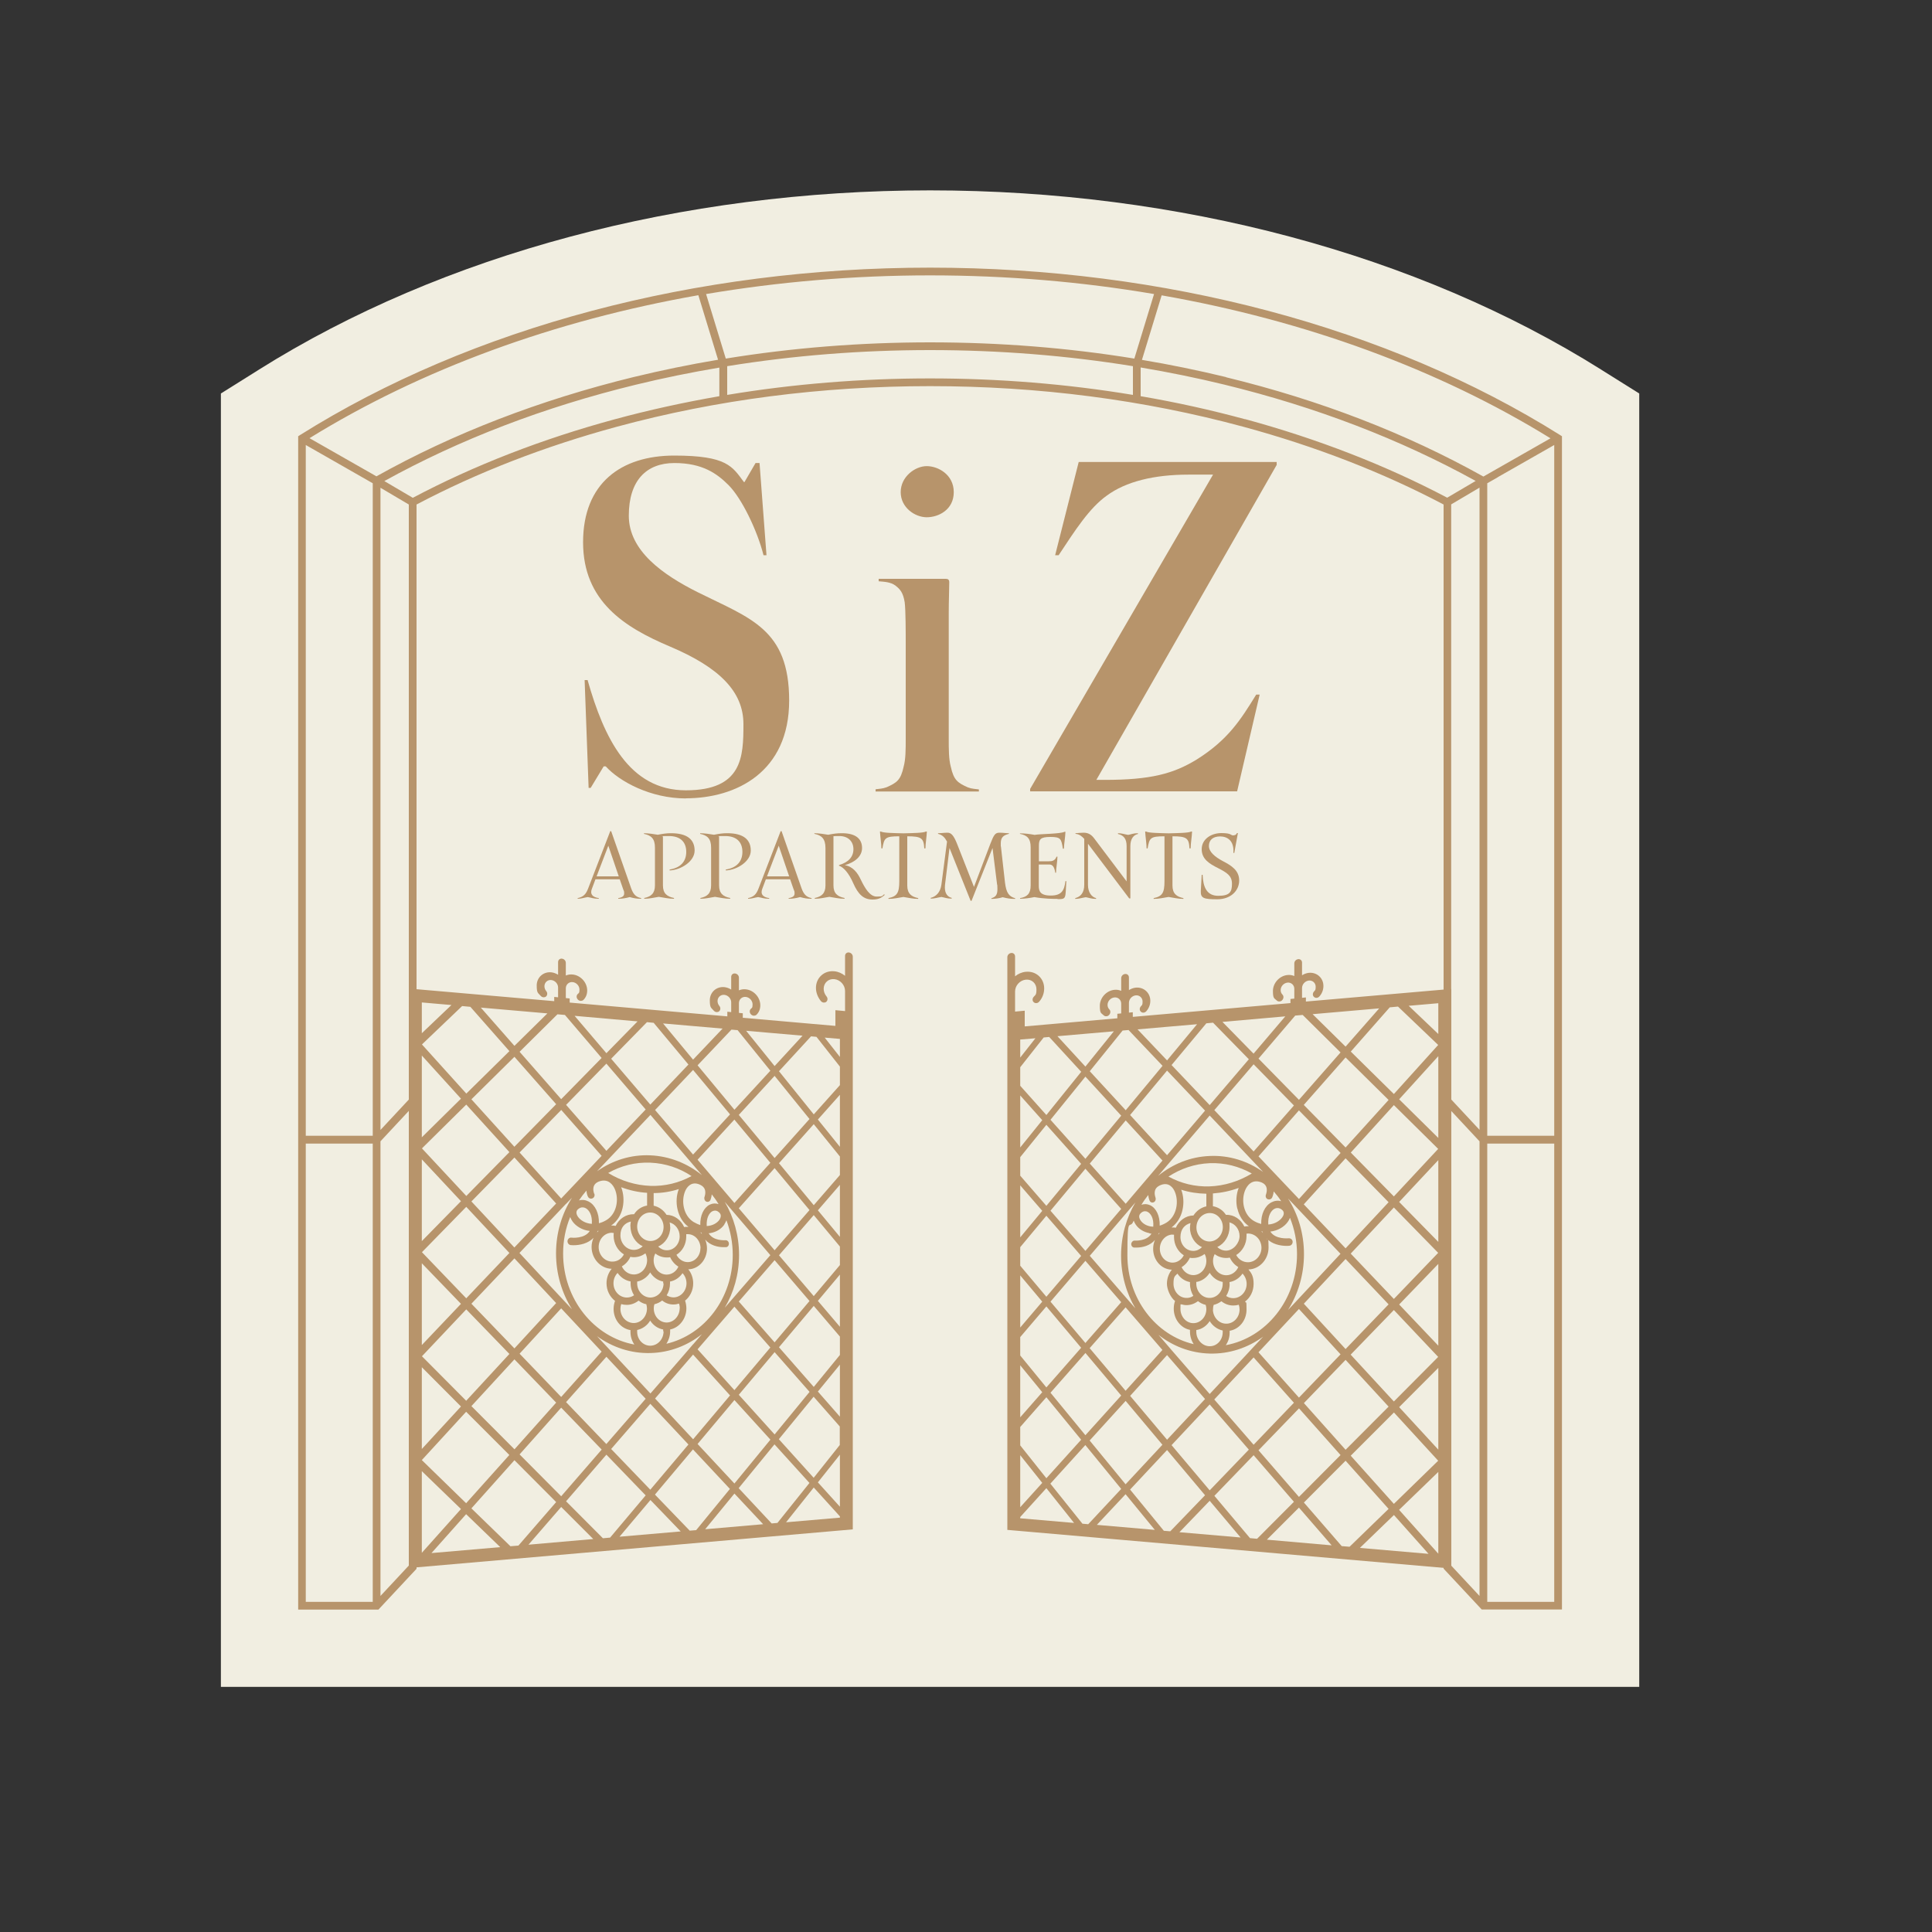 <?xml version="1.0" encoding="UTF-8"?>
<svg xmlns="http://www.w3.org/2000/svg" id="Laag_1" version="1.1" viewBox="0 0 1500 1500">
  <rect x="0" y="0" width="1500" height="1500" fill="#333333" stroke="none"/>
  <defs>
    <style>
      .st0 {
        fill: #f1eee1;
      }

      .st1 {
        fill: #b7946b;
      }
    </style>
  </defs>
  <path class="st0" d="M1244.6,287.9l-1.4-.9c-143-89.8-328.1-139.2-521.1-139.2s-378.1,49.4-521.1,139.2l-1.4.9-28.1,17.6v1004.2h1101.2V305.5l-28.1-17.6Z"></path>
  <path class="st1" d="M532.6,619.9c-27.6,0-51.7-13.2-62.3-24.9h-1.6l-10.1,16.7h-1.6l-3.1-83.7h2.3c12.8,45.1,32.3,85.6,76.3,85.6s44.7-26.1,44.7-51.4-18.7-44-57.2-60.3c-35-14.8-67.3-35-67.3-80.9s29.6-67.3,70.8-67.3,45.1,8.6,54.1,20.6h.4l8.6-14.8h3.1l5.4,71.6h-2.3c-4.7-18.7-16.7-44-27.2-54.5-8.9-8.9-20.2-17.1-42-17.1s-35.4,13.6-35.4,40.9,26.5,45.9,53.7,59.5c40.5,20.2,70.8,28.4,70.8,84s-41.2,75.9-80.2,75.9Z"></path>
  <path class="st1" d="M991.3,360.8l-140.1,244.7h6.6c35.4,0,53.3-4.7,71.6-16,24.1-15.2,33.9-30.7,45.9-50.2h2.7l-17.5,75.1h-160.7v-1.9l142-244h-19.1c-26.8,0-48.6,5.4-63.4,16.3-13.6,9.7-24.5,26.8-37.4,46.3h-2.7l18.3-72.4h153.7v1.9Z"></path>
  <path class="st1" d="M518.8,967.9s0,0,0,0c0,0,.1,0,.2,0,0,0,0,0,0,0,0,0,0,.1-.1.2,0,0,0-.1-.1-.2Z"></path>
  <path class="st1" d="M924.3,967.9s0,0,0,0c0,0,.1,0,.2,0,0,0,0,0,0,0,0,0,0,.1-.1.2,0,0,0-.1-.1-.2Z"></path>
  <path class="st1" d="M317.5,767.4v450s344.6-30,344.6-30v-387.1s0-2.9,0-2.9v-9.1s0-2.9,0-2.9v-42.6c0-1.7-1.3-3.1-3-3.3-1.7-.2-3,1-3,2.7v15.4c-2.4-1.9-5.2-3.2-8.3-3.5-7.9-.8-14.3,5-14.3,12.9,0,3.6,1.4,7.2,3.8,10.2.6.7,1.4,1.1,2.2,1.2.7,0,1.5-.1,2-.6,1.2-1,1.3-2.9.2-4.2-1.4-1.7-2.2-3.8-2.2-5.9,0-4.6,3.7-8,8.3-7.5,4.6.5,8.3,4.6,8.3,9.2v15.6s-7.5-.7-7.5-.7v12.2s-71.9-6.3-71.9-6.3v-3.5s-3-.3-3-.3v-7.6c0-2.9,2.4-5.1,5.3-4.8s5.3,2.9,5.3,5.8-.5,2.6-1.4,3.5c-1.1,1.1-1.1,3,.2,4.3.6.6,1.3.9,2,1,.8,0,1.6-.2,2.2-.7,2-1.9,3-4.5,3-7.4,0-6.2-5.1-11.8-11.3-12.4-1.9-.2-3.7.1-5.3.8v-9.8c0-1.7-1.3-3.1-3-3.3-1.7-.2-3,1-3,2.7v9.8c-1.6-1-3.4-1.7-5.3-1.9-6.2-.6-11.3,4-11.3,10.2s1.1,5.7,3,8c.6.7,1.4,1.1,2.2,1.2.7,0,1.5-.1,2-.6,1.2-1,1.3-2.9.2-4.2-.9-1.1-1.4-2.4-1.4-3.8,0-2.9,2.4-5.1,5.3-4.8,2.9.3,5.3,2.9,5.3,5.8v7.6s-3-.3-3-.3v3.6s-122.4-10.7-122.4-10.7v-3.2s-3-.3-3-.3v-7.6c0-2.9,2.4-5.1,5.3-4.8s5.3,2.9,5.3,5.8-.5,2.6-1.4,3.5c-1.1,1.1-1.1,3,.2,4.3.6.6,1.3.9,2,1,.8,0,1.6-.2,2.2-.7,2-1.9,3-4.5,3-7.4,0-6.2-5.1-11.8-11.3-12.4-1.9-.2-3.7.1-5.3.8v-9.8c0-1.7-1.3-3.1-3-3.3s-3,1-3,2.7v9.8c-1.6-1-3.4-1.7-5.3-1.9-6.2-.6-11.3,4-11.3,10.2s1.1,5.7,3,8c.6.7,1.4,1.1,2.2,1.2.7,0,1.5-.1,2-.6,1.2-1,1.3-2.9.2-4.2-.9-1.1-1.4-2.4-1.4-3.8,0-2.9,2.4-5.1,5.3-4.8,2.9.3,5.3,2.9,5.3,5.8v7.6s-3-.3-3-.3v3.3s-112.8-9.8-112.8-9.8ZM327.5,778.3l23,2-23,21.9v-23.9ZM572.6,799.7l25.5,31.6-27.9,30.3-28.6-34.5,26.3-27.7,4.7.4ZM438.6,788l28.5,33.4-31.4,32-32.3-36.8,29.4-29.1,5.8.5ZM652.1,1052l-20.3,24.8-27-30.8,27-32.1,20.3,23.8v14.4ZM652.1,982.2l-20.3,24.1-27-31.7,27-31.2,20.3,24.4v14.4ZM652.1,912.3l-20.3,23.4-27-32.6,27-30.3,20.3,25.1v14.4ZM548.3,932.9c1.3.6,2.7,0,3.3-1.3.1-.3.8-2,1-4.3,1.9,2.4,3.7,4.9,5.3,7.6-2.2-.8-4.6-.7-6.9.4-4.7,2.4-7.5,8.5-7.3,15.8-1.7-.5-3.4-1.3-5.3-2.4-7.9-5-9.7-16.4-6.4-24,1.1-2.6,4.6-8.2,11.7-4.8,1.8.9,2.9,2,3.5,3.5,1,2.7-.2,5.8-.2,5.8-.5,1.4,0,3,1.3,3.7ZM461.3,926.8s-1.3-3.3-.2-6c.6-1.5,1.8-2.6,3.7-3.4,7.7-3,11.3,3,12.5,5.7,3.5,7.9,1.6,19.5-6.7,24.3-1.9,1.1-3.8,1.9-5.6,2.3.2-7.6-2.8-14.1-7.9-16.8-2.5-1.3-5.1-1.6-7.6-.9,1.8-2.7,3.7-5.2,5.8-7.6.2,2.4.9,4.2,1.1,4.5.6,1.5,2.2,2.1,3.6,1.5,1.4-.6,2-2.3,1.4-3.7ZM439.5,934.7h0s4.6-4.8,4.6-4.8c-7.8,12.3-12.4,27.1-12.4,43.2s4.6,31,12.4,43.4l-4.6-4.9-36.2-38.8,36.2-38.2ZM444.4,948.2c2.8,3.9,7.7,6.9,13.5,7.5-3.9,6.2-13.8,5.3-14.3,5.2-1.5-.2-2.8,1-3,2.6-.1,1.6,1,3,2.5,3.2.7,0,1.4.1,2.2.1,4.8,0,11.4-1.3,15.5-5.8-.9,2.2-1.5,4.5-1.5,7.1,0,9.2,7,16.8,15.6,17-2.5,3-4,7-4,11.2,0,5.6,2.6,10.6,6.6,13.7-.7,2-1.1,4.1-1.1,6.3,0,8.4,5.7,15.2,13.1,16.4,0,.5,0,.9,0,1.4,0,3.7,1.1,7,3,9.8-31.1-5.7-55.3-35-55.3-70.7,0-10.1,1.9-19.6,5.5-28.3.4,1.1,1,2.3,1.8,3.4ZM543.8,969.1c0,6-4.4,10.8-9.9,10.8-3.6,0-7-2.3-8.7-5.7,4.6-2.8,7.6-8.1,7.6-14.2,0-.6,0-1.2,0-1.8.4,0,.8,0,1.2,0,5.5,0,9.9,5,9.9,11ZM543.8,956.8c.3,0,.5.1.8.2.1.4.3.8.4,1.1-.4-.5-.8-.9-1.2-1.3ZM526,938.8c1.3,5.8,4.3,10.6,8.5,13.7-.2,0-.5,0-.7,0-.9,0-1.8,0-2.6.2-2.5-5.5-7.6-9.4-13.6-9.5,0,0,0,0-.1,0-2.3-3.6-5.8-6.2-10-7.1v-9.8c6.7,0,13.3-1.1,19.5-3.1-1.8,4.7-2.2,10.3-1,15.6ZM482.4,921.8c6.5,2.4,13.2,3.9,20,4.3v9.9c-4.2.7-7.8,3.1-10.1,6.7,0,0-.1,0-.2,0-6.1-.1-11.5,3.6-14.1,9.1-.9-.2-1.8-.3-2.8-.3-.3,0-.5,0-.7,0,4.5-3.1,7.6-7.9,8.9-13.7,1.2-5.4.8-11.1-1.1-16ZM475.3,957.2c.4,0,.8,0,1.2.1,0,.6-.1,1.3-.1,1.9,0,6.3,3.2,11.8,8,14.7-1.8,3.5-5.2,5.7-9.1,5.6-5.8,0-10.5-5.1-10.5-11.3s4.7-11.2,10.5-11.1ZM463.5,956.9c.2-.4.3-.8.5-1.2.3,0,.6,0,.8-.1-.5.4-.9.9-1.3,1.3ZM520.3,952.7c0-1.2-.1-2.4-.4-3.6,4.5,1.2,7.8,5.6,7.8,10.8,0,6-4.5,10.9-10,10.8-2.5,0-4.9-1.1-6.7-2.9,5.5-2.4,9.4-8.3,9.4-15.1ZM526.7,983.4c-1.6,3.7-5.1,6.2-9.1,6.2-5.5,0-9.9-4.7-10.1-10.6,0-.1,0-.2,0-.4s0-.3,0-.5c0-1.7.5-3.4,1.3-4.9,2.5,2,5.6,3.1,8.9,3.1.9,0,1.8,0,2.6-.2,1.4,3.1,3.7,5.7,6.4,7.3ZM515.2,996.3c0,6.1-4.5,11-10.2,11.1-5.6,0-10.3-4.9-10.3-11,0-.5,0-1,0-1.4,4.2-.8,7.9-3.5,10.1-7.1,2.3,3.7,5.9,6.3,10.1,7.1,0,.5,0,1,0,1.5ZM492.1,989.5c-4,0-7.6-2.5-9.3-6.3,2.8-1.6,5.2-4.2,6.6-7.4.9.2,1.8.3,2.7.3,3.3,0,6.4-1.1,9-3,.8,1.5,1.2,3.2,1.3,4.9,0,.1,0,.3,0,.4s0,.3,0,.4c-.2,5.9-4.7,10.7-10.3,10.7ZM489.5,952.1c0,6.9,3.9,12.9,9.5,15.5-1.9,1.8-4.3,2.8-6.9,2.8-5.7,0-10.4-5.1-10.4-11.3s3.5-9.7,8.1-10.7c-.2,1.2-.4,2.4-.4,3.6ZM492.2,1005.7c-1.6,1.1-3.5,1.7-5.5,1.7-5.7,0-10.4-4.9-10.4-11.1,0-3.1,1.2-6,3.2-8,2.4,3.5,6,5.9,10.1,6.6,0,.5,0,.9,0,1.4,0,3.5,1,6.7,2.7,9.4ZM505,941.4c5.6.1,10.2,5.2,10.2,11.2,0,6.1-4.5,10.9-10.2,10.9-5.6,0-10.3-5.1-10.3-11.2,0-6.1,4.6-11,10.3-10.9ZM533,996.3c0,6-4.5,10.9-10,11-1.9,0-3.8-.6-5.4-1.6,1.7-2.7,2.6-5.9,2.6-9.3s0-1,0-1.4c3.9-.7,7.4-3.1,9.7-6.5,2,2,3.1,4.9,3.1,7.9ZM527.7,1015.7c0,6-4.5,11-10,11.1-5.5,0-9.9-4.6-10.1-10.5,0-.1,0-.2,0-.4s0-.3,0-.4c0-1,.2-2,.5-2.9,2.2-.5,4.3-1.5,6-2.9,2.6,2.1,5.7,3.2,9,3.1,1.4,0,2.8-.3,4.1-.7.4,1.1.6,2.4.6,3.6ZM515.2,1033.6c0,6.1-4.5,11.1-10.2,11.2-5.6.1-10.3-4.7-10.3-10.8,0-.5,0-1,0-1.4,4.2-.9,7.9-3.6,10.1-7.3,2.3,3.6,5.9,6.2,10.1,6.9,0,.5,0,1,0,1.5ZM492.1,1027.2c-5.7,0-10.4-4.8-10.4-11,0-1.3.2-2.5.6-3.7,1.4.4,2.8.6,4.3.6,3.4,0,6.5-1.2,9.2-3.3,1.8,1.4,3.8,2.4,6,2.8.3,1,.4,1.9.5,3,0,.1,0,.2,0,.4,0,.1,0,.3,0,.4-.2,5.9-4.7,10.8-10.3,10.8ZM448.4,939.2c1.2-1.2,2.6-1.9,4-1.8.8,0,1.5.2,2.3.6,2.6,1.4,5.3,5.3,4.8,12.2-5.1-.3-8.9-2.9-10.7-5.4-.7-1-2.2-3.6-.4-5.6ZM472.2,910.7c9.8-5.6,21-8.5,32.8-8,11.7.5,22.6,4.2,31.9,10.4-9.7,5.3-20.6,8-31.9,7.6-11.4-.4-22.7-3.8-32.8-10ZM558.8,941.8c1.7,2,.3,4.4-.3,5.3-1.6,2.3-5.1,4.6-9.8,4.8-.4-6.6,2.1-10.3,4.4-11.5.7-.3,1.4-.5,2.1-.5,1.3,0,2.5.7,3.6,1.9ZM562.4,950.5c.7-1,1.2-2.1,1.6-3.1,3.1,8.3,4.9,17.4,4.9,26.9,0,33.6-21.9,62.1-51.5,69,1.8-2.8,2.9-6.1,2.9-9.7s0-1,0-1.4c7.1-1.4,12.6-8.3,12.6-16.4,0-2.1-.4-4.1-1-6,3.8-3,6.3-7.9,6.3-13.4,0-4.1-1.4-8-3.8-10.9,8.1-.2,14.5-7.4,14.5-16.2,0-2.4-.5-4.8-1.4-6.9,3.8,4.5,9.8,5.9,14.2,5.9.7,0,1.4,0,2,0,1.4-.1,2.3-1.4,2.2-2.9-.1-1.5-1.3-2.6-2.7-2.5-.5,0-9.4.7-13-5.4.6,0,1.1-.1,1.6-.2,4.4-.8,8.3-3.2,10.6-6.6ZM562.7,933.1l35.4,41.4-31.3,36.1h0s-4.1,4.7-4.1,4.7c7-11.8,11.1-25.9,11.1-41,0-15.1-4.1-29.2-11.1-41.2ZM573.6,938.1l27.8-31.2,27.1,32.6-27.1,31.2-27.8-32.6ZM601.4,978.4l27.1,31.7-27.1,32.1-27.8-31.7,27.8-32.1ZM598.1,1046.2l-27.9,33.1-28.6-31.7,28.6-33.1,27.9,31.7ZM538.1,1043.7l-3.5,4.1-29.6,34.1-9.7-10.4-20.7-22.2-3.7-4-7.4-7.9c11.9,8.6,26.2,13.5,41.5,13.1,15.1-.4,28.8-5.8,40-14.7l-6.9,8ZM467.1,1049.4l-31.4,35.2-32.3-33.6,32.3-35.2,31.4,33.6ZM399.4,1046.9l-33.4-34.7,33.4-35.2,32.4,34.7-32.4,35.2ZM399.4,968.6l-33.4-35.8,33.4-34.1,32.4,35.7-32.4,34.1ZM399.4,890.4l-33.4-36.9,33.4-33,32.4,36.8-32.4,33ZM435.7,861.7l31.4,35.7-31.4,33.1-32.3-35.7,32.3-33ZM439.5,857.8l31.3-32,30.5,35.6-30.5,32.1-31.3-35.7ZM505,865.6l40,46.8c-11.2-9.1-25-14.7-40-15.4-15.3-.7-29.6,4-41.5,12.4l41.5-43.8ZM508.6,861.8l29.5-31.1,28.7,34.5-28.7,31.2-29.5-34.6ZM570.2,869.3l27.9,33.5-27.9,31.2-28.6-33.6,28.6-31.2ZM573.6,865.6l27.8-30.3,27.1,33.5-27.1,30.3-27.8-33.5ZM628.5,1080.7l-27.1,33-27.8-30.8,27.8-33.1,27.1,30.8ZM598.1,1117.8l-27.9,34-28.6-30.7,28.6-34.1,27.9,30.7ZM538.1,1117.4l-29.5-31.6,29.5-34.1,28.7,31.7-28.7,34.1ZM534.5,1121.5l-29.6,35.1-30.4-31.6,30.4-35.1,29.6,31.6ZM470.8,1121.2l-31.3-32.6,31.3-35.2,30.5,32.6-30.5,35.1ZM467.1,1125.5l-31.4,36.2-32.3-32.5,32.3-36.3,31.4,32.5ZM399.4,1125.2l-33.4-33.5,33.4-36.3,32.4,33.6-32.4,36.3ZM395.4,1129.7l-33.5,37.4-34.4-33.5,34.4-37.5,33.5,33.5ZM362,1087.6l-34.4-34.6,34.4-36.4,33.5,34.6-33.5,36.3ZM362,1008l-34.4-35.8,34.4-35.2,33.5,35.8-33.5,35.2ZM362,928.5l-34.4-36.9,34.4-34,33.5,36.9-33.5,34.1ZM362,849l-34.4-38.1,31.2-29.8,6.4.6,30.3,34.4-33.5,33ZM373.3,782.3l51.7,4.5-25.6,25.2-26.1-29.7ZM446.2,788.7l48.8,4.3-24.2,24.7-24.6-28.9ZM502.3,793.6l5.2.5,27,32.4-29.6,31.1-30.4-35.6,27.8-28.4ZM514.8,794.6l46.2,4-22.9,24.1-23.3-28.1ZM579.3,800.3l43.8,3.8-21.7,23.6-22.1-27.4ZM629.6,804.6l4.3.4,18.2,23.1v14.4s-20.3,22.7-20.3,22.7l-27-33.5,24.9-27.1ZM640.3,805.6l11.8,1v14s-11.8-15-11.8-15ZM652.1,890.4l-17.1-21.2,17.1-19.2v40.4ZM652.1,960.3l-17.1-20.6,17.1-19.8v40.4ZM652.1,1030.1l-17.1-20.1,17.1-20.4v40.4ZM652.1,1099.9l-17.1-19.5,17.1-20.9v40.4ZM652.1,1169.8l-17.1-18.9,17.1-21.5v40.4ZM631.7,1147.3l-27-29.9,27-33,20.3,23.1v14.4s-20.3,25.5-20.3,25.5ZM628.5,1151.3l-24.9,31.1-4.5.4-25.6-27.4,27.8-34,27.1,29.9ZM592.5,1183.4l-45,3.9,22.7-27.7,22.3,23.8ZM540.5,1188l-5,.4-27-28,29.5-35.1,28.7,30.7-26.2,32ZM528.5,1189l-47.5,4.1,24-28.5,23.5,24.4ZM473.6,1193.8l-5.5.5-28.6-28.7,31.3-36.2,30.5,31.6-27.7,32.9ZM460.6,1194.9l-50.3,4.4,25.4-29.3,24.9,24.9ZM402.4,1200l-6.1.5-30.3-29.4,33.4-37.4,32.4,32.5-29.4,33.9ZM388.3,1201.2l-53.3,4.6,26.9-30.2,26.4,25.5ZM327.5,1205.7v-63.5s30.4,29.4,30.4,29.4l-30.4,34ZM327.5,1125v-63.5s30.4,30.5,30.4,30.5l-30.4,33ZM327.5,1044.3v-63.5s30.4,31.5,30.4,31.5l-30.4,32ZM327.5,963.6v-63.5s30.4,32.5,30.4,32.5l-30.4,31ZM327.5,883v-63.5s30.4,33.5,30.4,33.5l-30.4,30ZM652.1,1178.3l-41.8,3.6,21.5-27,20.3,22.4v1Z"></path>
  <path class="st1" d="M1211.3,337.8c-133.5-83.8-307.3-130-489.2-130s-355.7,46.2-489.2,130l-1.4.9v911h62.3l29.6-31.7h0V391.7c47.2-24.9,99.5-45.2,155.6-60.4,77.1-20.9,158.9-31.5,243.1-31.5s165.9,10.6,243.1,31.5c56.1,15.2,108.4,35.5,155.6,60.4v826.2h0l29.6,31.7h62.3V338.7l-1.4-.9ZM289.4,1243.7h-52v-355.8h52v355.8ZM289.4,881.8h-52V345.5l52,29.7v506.6ZM292.4,369.9l-52.1-29.7c86.8-53.6,190.3-91.4,301.9-111l15.3,50.1c-22.1,3.7-43.9,8.2-65.4,13.4-72.9,17.8-140.1,43.7-199.8,77.1ZM317.4,1215.5l-22,23.6v-353l22-23.6v353ZM317.4,853.7l-22,23.6v-498.6l22,13v462.1ZM558.5,307.6c-27.5,4.8-54.6,10.7-81.1,17.9-56.5,15.3-109.3,35.8-156.9,61l-22.1-13c58.4-32.3,124.1-57.5,195.2-74.8,21.3-5.2,43-9.6,64.9-13.3v22.3ZM879.6,306.6c-51.2-8.5-103.9-12.8-157.5-12.8s-106.4,4.3-157.5,12.8v-22.3c51.3-8.3,104-12.5,157.5-12.5s106.2,4.2,157.5,12.5v22.3ZM722.1,265.8c-53.8,0-106.9,4.2-158.6,12.6l-15.3-50.1c56.3-9.5,114.7-14.5,173.9-14.5s117.5,4.9,173.9,14.5l-15.3,50.1c-51.6-8.4-104.7-12.6-158.6-12.6ZM966.7,325.5c-26.5-7.2-53.6-13.2-81.1-17.9v-22.3c21.9,3.7,43.6,8.1,64.9,13.3,71.1,17.3,136.7,42.5,195.2,74.8l-22.1,13c-47.6-25.1-100.3-45.6-156.9-61ZM1148.7,1239.1l-22-23.6v-265.8s0,0,0,0v-8.8h0s0-78.4,0-78.4l22,23.6v353ZM1148.7,877.2l-22-23.6v-80.7h0v-381.3s22-13,22-13v498.6ZM952,292.8c-21.5-5.2-43.3-9.7-65.4-13.4l15.3-50.1c111.6,19.6,215.1,57.4,301.9,111l-52.1,29.7c-59.7-33.4-126.9-59.4-199.8-77.1ZM1206.7,1243.7h-52v-355.8h52v355.8ZM1206.7,881.8h-52v-506.6l7.9-4.5.4-.3,43.7-24.9v536.4Z"></path>
  <path class="st1" d="M1013.9,777.7v-3.3l-3,.3v-7.6c0-2.9,2.4-5.5,5.3-5.8,2.9-.3,5.3,1.9,5.3,4.8s-.5,2.7-1.4,3.8c-1.1,1.3-1.1,3.2.2,4.2.6.5,1.3.7,2,.6.8,0,1.6-.5,2.2-1.2,2-2.3,3-5.1,3-8,0-6.2-5.1-10.8-11.3-10.2-1.9.2-3.7.9-5.3,1.9v-9.8c0-1.7-1.3-2.9-3-2.7s-3,1.6-3,3.3v9.8c-1.6-.7-3.4-1-5.3-.8-6.2.6-11.3,6.2-11.3,12.4s1.1,5.5,3,7.4c.6.6,1.4.8,2.2.7.7,0,1.5-.4,2-1,1.2-1.2,1.3-3.2.2-4.3-.9-.9-1.4-2.1-1.4-3.5,0-2.9,2.4-5.5,5.3-5.8s5.3,1.9,5.3,4.8v7.6l-3,.3v3.2l-122.4,10.7v-3.6l-3,.3v-7.6c0-2.9,2.4-5.5,5.3-5.8,2.9-.3,5.3,1.9,5.3,4.8s-.5,2.7-1.4,3.8c-1.1,1.3-1.1,3.2.2,4.2.6.5,1.3.7,2,.6.8,0,1.6-.5,2.2-1.2,2-2.3,3-5.1,3-8,0-6.2-5.1-10.8-11.3-10.2-1.9.2-3.7.9-5.3,1.9v-9.8c0-1.7-1.3-2.9-3-2.7-1.7.2-3,1.6-3,3.3v9.8c-1.6-.7-3.4-1-5.3-.8-6.2.6-11.3,6.2-11.3,12.4s1.1,5.5,3,7.4c.6.6,1.4.8,2.2.7.7,0,1.5-.4,2-1,1.2-1.2,1.3-3.2.2-4.3-.9-.9-1.4-2.1-1.4-3.5,0-2.9,2.4-5.5,5.3-5.8s5.3,1.9,5.3,4.8v7.6l-3,.3v3.5l-71.9,6.3v-12.2l-7.5.7v-15.6c0-4.6,3.7-8.7,8.3-9.2,4.6-.5,8.3,2.9,8.3,7.5s-.8,4.2-2.2,5.9c-1.1,1.3-1.1,3.2.2,4.2.6.5,1.3.7,2,.6.8,0,1.6-.5,2.2-1.2,2.5-2.9,3.8-6.5,3.8-10.2,0-7.9-6.4-13.7-14.3-12.9-3.1.3-6,1.6-8.3,3.5v-15.4c0-1.7-1.3-2.9-3-2.7-1.7.2-3,1.6-3,3.3v444.6l344.6,30v-450l-112.8,9.8ZM1116.7,802.8l-23-21.9,23-2v23.9ZM876.3,799.8l26.3,27.7-28.6,34.5-27.9-30.3,25.5-31.6,4.7-.4ZM1011.4,788l29.4,29.1-32.3,36.8-31.4-32,28.5-33.4,5.8-.5ZM792.1,1038.1l20.3-23.8,27,32.1-27,30.8-20.3-24.8v-14.4ZM792.1,968.3l20.3-24.4,27,31.2-27,31.7-20.3-24.1v-14.4ZM792.1,898.4l20.3-25.1,27,30.3-27,32.6-20.3-23.4v-14.4ZM897.1,929.7s-1.2-3.1-.2-5.8c.5-1.5,1.7-2.6,3.5-3.5,7.2-3.4,10.6,2.2,11.7,4.8,3.3,7.5,1.6,19-6.4,24-1.8,1.1-3.6,1.9-5.3,2.4.2-7.4-2.6-13.5-7.3-15.8-2.3-1.1-4.7-1.2-6.9-.4,1.6-2.7,3.4-5.2,5.3-7.6.2,2.3.9,4,1,4.3.6,1.4,2,1.9,3.3,1.3,1.3-.6,1.8-2.3,1.3-3.7ZM984.2,931c1.4.6,3,0,3.6-1.5.1-.3.9-2.1,1.1-4.5,2.1,2.4,4.1,4.9,5.8,7.6-2.5-.7-5.1-.4-7.6.9-5.1,2.7-8.1,9.2-7.9,16.8-1.8-.5-3.7-1.2-5.6-2.3-8.3-4.8-10.2-16.4-6.7-24.3,1.2-2.7,4.8-8.7,12.5-5.7,1.9.8,3.1,1.9,3.7,3.4,1.1,2.7-.2,6-.2,6-.6,1.5,0,3.1,1.4,3.7ZM1040.8,973.4l-36.2,38.8-4.6,4.9c7.8-12.4,12.4-27.3,12.4-43.4s-4.6-31-12.4-43.2l4.6,4.8h0s36.2,38.2,36.2,38.2ZM1001.5,945.4c3.5,8.7,5.5,18.2,5.5,28.3,0,35.7-24.2,65-55.3,70.7,1.9-2.7,3-6.1,3-9.8s0-.9,0-1.4c7.4-1.2,13.1-8,13.1-16.4s-.4-4.3-1.1-6.3c4-3,6.6-8,6.6-13.7s-1.5-8.2-4-11.2c8.6-.2,15.6-7.8,15.6-17s-.5-4.9-1.5-7.1c4.1,4.5,10.7,5.8,15.5,5.8.8,0,1.5,0,2.2-.1,1.5-.2,2.6-1.6,2.5-3.2-.1-1.6-1.5-2.7-3-2.6-.5,0-10.4,1-14.3-5.2,5.8-.7,10.7-3.6,13.5-7.5.8-1.1,1.4-2.2,1.8-3.4ZM910.3,958.6c.4,0,.8,0,1.2,0,0,.6,0,1.2,0,1.8,0,6.1,3.1,11.4,7.6,14.2-1.7,3.4-5.1,5.7-8.7,5.7-5.5,0-9.9-4.8-9.9-10.8s4.4-10.9,9.9-11ZM899.2,958.6c.1-.4.3-.7.4-1.1.2,0,.5-.1.8-.2-.4.4-.8.8-1.2,1.3ZM917.1,923.7c6.2,2,12.8,3,19.5,3.1v9.8c-4.1.9-7.7,3.5-10,7.1,0,0,0,0-.1,0-6,.1-11.1,4-13.6,9.5-.9-.2-1.7-.2-2.6-.2-.2,0-.5,0-.7,0,4.2-3.2,7.3-8,8.5-13.7,1.2-5.3.8-10.9-1-15.6ZM960.7,938.3c1.3,5.8,4.5,10.6,8.9,13.7-.2,0-.5,0-.7,0-.9,0-1.9.1-2.8.3-2.6-5.5-7.9-9.3-14.1-9.1,0,0-.1,0-.2,0-2.3-3.6-6-6-10.1-6.7v-9.9c6.8-.5,13.5-1.9,20-4.3-1.9,4.9-2.3,10.7-1.1,16ZM979.4,968.7c0,6.2-4.7,11.3-10.5,11.3-3.9,0-7.3-2.2-9.1-5.6,4.7-2.9,8-8.4,8-14.7s0-1.3-.1-1.9c.4,0,.8,0,1.2-.1,5.8,0,10.5,4.9,10.5,11.1ZM979.3,956c.3,0,.6.1.8.1.1.4.3.8.5,1.2-.4-.5-.8-.9-1.3-1.3ZM933.2,968.3c-1.8,1.8-4.2,2.9-6.7,2.9-5.6,0-10-4.8-10-10.8s3.3-9.6,7.8-10.8c-.2,1.2-.4,2.4-.4,3.6,0,6.8,3.9,12.7,9.4,15.1ZM923.8,976.5c.9.2,1.7.3,2.6.2,3.2,0,6.3-1.2,8.9-3.1.8,1.5,1.2,3.2,1.3,4.9,0,.2,0,.3,0,.5s0,.2,0,.4c-.2,5.9-4.7,10.6-10.1,10.6-3.9,0-7.4-2.5-9.1-6.2,2.7-1.6,5-4.2,6.4-7.3ZM929.1,995.3c4.2-.8,7.8-3.4,10.1-7.1,2.3,3.7,5.9,6.3,10.1,7.1,0,.5,0,1,0,1.4,0,6.1-4.6,11.1-10.3,11-5.6,0-10.2-5-10.2-11.1s0-1,0-1.5ZM941.8,979.4c0-.1,0-.3,0-.4s0-.3,0-.4c0-1.7.5-3.4,1.3-4.9,2.6,2,5.7,3,9,3,.9,0,1.8-.1,2.7-.3,1.5,3.2,3.8,5.7,6.6,7.4-1.7,3.8-5.3,6.3-9.3,6.3-5.6,0-10.1-4.7-10.3-10.7ZM954.3,949c4.6,1,8.1,5.4,8.1,10.7s-4.7,11.2-10.4,11.3c-2.6,0-5-1-6.9-2.8,5.6-2.6,9.5-8.6,9.5-15.5s-.1-2.4-.4-3.6ZM954.6,996.8c0-.5,0-.9,0-1.4,4.1-.7,7.7-3.1,10.1-6.6,2,2.1,3.2,5,3.2,8,0,6.2-4.7,11.1-10.4,11.1-2,0-3.9-.6-5.5-1.7,1.7-2.7,2.7-5.9,2.7-9.4ZM949.4,952.7c0,6.1-4.6,11.1-10.3,11.2-5.6,0-10.2-4.8-10.2-10.9s4.5-11.1,10.2-11.2c5.6-.1,10.3,4.7,10.3,10.9ZM914.2,988.9c2.3,3.4,5.7,5.8,9.7,6.5,0,.5,0,.9,0,1.4,0,3.4,1,6.6,2.6,9.3-1.6,1.1-3.4,1.7-5.4,1.6-5.5,0-10-5-10-11s1.2-5.9,3.1-7.9ZM917,1012.6c1.3.4,2.7.7,4.1.7,3.3,0,6.4-1.1,9-3.1,1.8,1.4,3.8,2.4,6,2.9.3,1,.4,1.9.5,2.9,0,.1,0,.3,0,.4s0,.2,0,.4c-.2,5.9-4.7,10.5-10.1,10.5-5.6,0-10-5.1-10-11.1s.2-2.4.6-3.6ZM929.1,1032.6c4.2-.7,7.8-3.3,10.1-6.9,2.3,3.7,5.9,6.4,10.1,7.3,0,.5,0,1,0,1.4,0,6.1-4.6,11-10.3,10.8-5.6-.1-10.2-5.2-10.2-11.2s0-1,0-1.5ZM941.8,1016.9c0-.1,0-.3,0-.4s0-.2,0-.4c0-1,.2-2,.5-3,2.2-.5,4.2-1.5,6-2.8,2.6,2.1,5.8,3.3,9.2,3.3,1.5,0,3-.2,4.3-.6.4,1.2.6,2.5.6,3.7,0,6.1-4.7,11.1-10.4,11-5.6,0-10.1-4.9-10.3-10.8ZM995.4,945.3c-1.8,2.5-5.6,5.1-10.7,5.4-.5-6.9,2.3-10.9,4.8-12.2.8-.4,1.5-.6,2.3-.6,1.4,0,2.8.6,4,1.8,1.9,2,.4,4.6-.4,5.6ZM939.1,921.1c-11.3.4-22.2-2.3-31.9-7.6,9.3-6.1,20.2-9.9,31.9-10.4,11.8-.5,23,2.5,32.8,8-10.2,6.2-21.4,9.6-32.8,10ZM888.9,940.4c.7,0,1.4.1,2.1.5,2.4,1.2,4.9,4.9,4.4,11.5-4.7-.1-8.2-2.4-9.8-4.8-.7-1-2-3.4-.3-5.3,1.1-1.2,2.3-1.9,3.6-1.9ZM892.4,957.6c.5,0,1,.2,1.6.2-3.6,6-12.5,5.4-13,5.4-1.3-.1-2.5,1-2.7,2.5-.1,1.5.9,2.8,2.2,2.9.6,0,1.3,0,2,0,4.4,0,10.4-1.4,14.2-5.9-.9,2.1-1.4,4.4-1.4,6.9,0,8.8,6.4,16,14.5,16.2-2.4,3-3.8,6.8-3.8,10.9s2.5,10.4,6.3,13.4c-.7,1.9-1,3.9-1,6,0,8.1,5.4,15,12.6,16.4,0,.5,0,1,0,1.4,0,3.6,1.1,7,2.9,9.7-29.6-6.9-51.5-35.4-51.5-69s1.7-18.6,4.9-26.9c.4,1.1.9,2.1,1.6,3.1,2.3,3.4,6.2,5.8,10.6,6.6ZM870.4,974.8c0,15.1,4.1,29.2,11.1,41l-4.1-4.7h0s-31.3-36.1-31.3-36.1l35.4-41.4c-7,11.9-11.1,26.1-11.1,41.2ZM842.7,971.2l-27.1-31.2,27.1-32.6,27.8,31.2-27.8,32.6ZM870.5,1011l-27.8,31.7-27.1-32.1,27.1-31.7,27.8,32.1ZM873.9,1015l28.6,33.1-28.6,31.7-27.9-33.1,27.9-31.7ZM899.2,1036.2c11.2,8.9,25,14.3,40,14.7,15.3.4,29.6-4.5,41.5-13.1l-7.4,7.9-3.7,4-20.7,22.2-9.7,10.4-29.6-34.1-3.5-4.1-6.9-8ZM1008.5,1016.3l32.3,35.2-32.3,33.6-31.4-35.2,31.4-33.6ZM1012.3,1012.2l32.4-34.7,33.4,35.2-33.4,34.7-32.4-35.2ZM1012.3,935l32.4-35.7,33.4,34.1-33.4,35.8-32.4-34.1ZM1012.3,857.8l32.4-36.8,33.4,33-33.4,36.9-32.4-33ZM1040.8,895.2l-32.3,35.7-31.4-33.1,31.4-35.7,32.3,33ZM973.3,894l-30.5-32.1,30.5-35.6,31.3,32-31.3,35.7ZM980.7,909.9c-11.9-8.4-26.2-13.1-41.5-12.4-15.1.6-28.8,6.3-40,15.4l40-46.8,41.5,43.8ZM906.1,896.9l-28.7-31.2,28.7-34.5,29.5,31.1-29.5,34.6ZM902.6,901l-28.6,33.6-27.9-31.2,27.9-33.5,28.6,31.2ZM842.7,899.7l-27.1-30.3,27.1-33.5,27.8,30.3-27.8,33.5ZM842.7,1050.4l27.8,33.1-27.8,30.8-27.1-33,27.1-30.8ZM873.9,1087.6l28.6,34.1-28.6,30.7-27.9-34,27.9-30.7ZM877.4,1083.8l28.7-31.7,29.5,34.1-29.5,31.6-28.7-34.1ZM939.2,1090.4l30.4,35.1-30.4,31.6-29.6-35.1,29.6-31.6ZM942.8,1086.5l30.5-32.6,31.3,35.2-31.3,32.6-30.5-35.1ZM1008.5,1093.4l32.3,36.3-32.3,32.5-31.4-36.2,31.4-32.5ZM1012.3,1089.4l32.4-33.6,33.4,36.3-33.4,33.5-32.4-36.3ZM1082.2,1096.6l34.4,37.5-34.4,33.5-33.5-37.4,33.5-33.5ZM1048.7,1051.7l33.5-34.6,34.4,36.4-34.4,34.6-33.5-36.3ZM1048.7,973.3l33.5-35.8,34.4,35.2-34.4,35.8-33.5-35.2ZM1048.7,894.9l33.5-36.9,34.4,34-34.4,36.9-33.5-34.1ZM1048.7,816.5l30.3-34.4,6.4-.6,31.2,29.8-34.4,38.1-33.5-33ZM1044.7,812.6l-25.6-25.2,51.7-4.5-26.1,29.7ZM973.3,818.1l-24.2-24.7,48.8-4.3-24.6,28.9ZM969.6,822.4l-30.4,35.6-29.6-31.1,27-32.4,5.2-.5,27.8,28.4ZM906.1,823.3l-22.9-24.1,46.2-4-23.3,28.1ZM842.7,828.1l-21.7-23.6,43.8-3.8-22.1,27.4ZM839.4,832.2l-27,33.5-20.3-22.7v-14.4l18.2-23.1,4.3-.4,24.9,27.1ZM792.1,821.1v-14l11.8-1-11.8,15ZM792.1,850.5l17.1,19.2-17.1,21.2v-40.4ZM792.1,920.3l17.1,19.8-17.1,20.6v-40.4ZM792.1,990.2l17.1,20.4-17.1,20.1v-40.4ZM792.1,1060l17.1,20.9-17.1,19.5v-40.4ZM792.1,1129.8l17.1,21.5-17.1,18.9v-40.4ZM792.1,1122.3v-14.4l20.3-23.1,27,33-27,29.9-20.3-25.5ZM842.7,1122l27.8,34-25.6,27.4-4.5-.4-24.9-31.1,27.1-29.9ZM873.9,1160.1l22.7,27.7-45-3.9,22.3-23.8ZM877.4,1156.5l28.7-30.7,29.5,35.1-27,28-5-.4-26.2-32ZM939.2,1165.2l24,28.5-47.5-4.1,23.5-24.4ZM942.8,1161.4l30.5-31.6,31.3,36.2-28.6,28.7-5.5-.5-27.7-32.9ZM1008.5,1170.5l25.4,29.3-50.3-4.4,24.9-24.9ZM1012.3,1166.6l32.4-32.5,33.4,37.4-30.3,29.4-6.1-.5-29.4-33.9ZM1082.2,1176.2l26.9,30.2-53.3-4.6,26.4-25.5ZM1086.3,1172.2l30.4-29.4v63.5l-30.4-34ZM1086.3,1092.5l30.4-30.5v63.5l-30.4-33ZM1086.3,1012.8l30.4-31.5v63.5l-30.4-32ZM1086.3,933.2l30.4-32.5v63.5l-30.4-31ZM1086.3,853.5l30.4-33.5v63.5l-30.4-30ZM792.1,1177.8l20.3-22.4,21.5,27-41.8-3.6v-1Z"></path>
  <path class="st1" d="M679.8,614.4v-1.6c2.7-.4,5.4-.4,8.6-1.6,7.8-3.5,10.9-5.4,13.2-16,1.6-5.8,1.6-13.6,1.6-21.8v-74.3c0-7.4,0-25.3-.8-31.5-1.2-7.4-3.5-10.1-7-12.8-3.9-3.1-9.3-3.1-13.2-3.5v-1.9h52.1c1.9,0,2.7.8,2.7,2.7,0,5.8-.4,14-.4,24.1v97.3c0,8.2,0,16,1.6,21.8,2.3,10.5,5.4,12.5,13.2,16,3.1,1.2,5.8,1.2,8.6,1.6v1.6h-80.2ZM719.5,401.6c-9,0-20.2-7.4-20.2-19.5s11.3-20.2,20.2-20.2,21,6.6,21,20.2-11.7,19.5-21,19.5Z"></path>
  <g>
    <path class="st1" d="M481.2,682.7h-18.9l-2.7,7.2c-.4,1-.6,1.8-.6,2.7,0,2.5,2,4.1,5.9,4.7v.5c-4.6,0-5.7-.9-8.6-1.3-2.7.4-4.9,1.3-7.8,1.3v-.5c4.5-1,6.4-3,8.1-7.4l17.2-44.6h.7l15.5,44.3c1.6,4.4,3.4,6.8,7.8,7.7v.5c-3.7,0-5.6-.4-8.9-1.3-2.9.8-5.7,1.3-8.9,1.3v-.5c3.4-.6,4.6-1.7,4.6-3.6s-.2-1.9-.7-3.1l-2.7-7.8ZM463.2,680.4h17.2l-8.1-23.8-9.1,23.8Z"></path>
    <path class="st1" d="M500,647.4v-.5c3.8.1,7.3.6,10.7,1.2,4.1-.8,6.9-1.2,10.3-1.2,12.8,0,18.3,5.1,18.3,13.5s-10.7,15.1-19.4,15.4v-.7c8.3-1.3,12.9-6.1,12.9-13.7s-4.5-12.3-13.4-12.3-4.1.3-4.7.4v37.9c0,6.3,3.2,8.7,8.6,9.8v.6c-4.1,0-8-.9-11.8-1.5-3.8.6-7.3,1.5-11.3,1.5v-.6c5.2-1.1,8.3-3.5,8.3-9.8v-29.4c0-6.9-3-9.5-8.6-10.6Z"></path>
    <path class="st1" d="M543.6,647.4v-.5c3.8.1,7.3.6,10.7,1.2,4.1-.8,6.9-1.2,10.3-1.2,12.8,0,18.3,5.1,18.3,13.5s-10.7,15.1-19.4,15.4v-.7c8.3-1.3,12.9-6.1,12.9-13.7s-4.5-12.3-13.4-12.3-4.1.3-4.7.4v37.9c0,6.3,3.2,8.7,8.6,9.8v.6c-4.1,0-8-.9-11.8-1.5-3.8.6-7.3,1.5-11.3,1.5v-.6c5.2-1.1,8.3-3.5,8.3-9.8v-29.4c0-6.9-3-9.5-8.6-10.6Z"></path>
    <path class="st1" d="M613.5,682.7h-18.9l-2.7,7.2c-.4,1-.6,1.8-.6,2.7,0,2.5,2,4.1,5.9,4.7v.5c-4.6,0-5.7-.9-8.6-1.3-2.7.4-4.9,1.3-7.8,1.3v-.5c4.5-1,6.4-3,8.1-7.4l17.2-44.6h.7l15.5,44.3c1.6,4.4,3.4,6.8,7.8,7.7v.5c-3.7,0-5.6-.4-8.9-1.3-2.9.8-5.7,1.3-8.9,1.3v-.5c3.4-.6,4.6-1.7,4.6-3.6s-.2-1.9-.7-3.1l-2.7-7.8ZM595.5,680.4h17.2l-8.1-23.8-9.1,23.8Z"></path>
    <path class="st1" d="M651.5,671.6c7.2-2.1,11.1-6.3,11.1-12.3s-4.1-10.2-10.9-10.2-4.1.3-4.6.4v37.9c0,6.3,3.2,8.7,8.6,9.8v.6c-4.1,0-8-.9-11.8-1.5-3.8.6-7.3,1.5-11.3,1.5v-.6c5.2-1.1,8.3-3.5,8.3-9.8v-28.9c0-7.3-3-10-8.6-11.1v-.5c3.8.1,7.3.6,10.7,1.2,4.1-.8,6.7-1.2,10.7-1.2,11.6,0,15.6,5.1,15.6,11.5s-5.5,11.1-13.4,13.3c6.3,1,10,6.1,12.3,11,3.4,7.1,7.2,13.4,12.5,13.4s4-.6,5.8-1.8l.4.5c-2.9,2.7-5.6,3.6-9.5,3.6-6.9,0-11.1-4-14.9-12.6-3.5-8-7.5-12.4-11.1-13.7v-.4Z"></path>
    <path class="st1" d="M717.6,658.7c-.4-7.9-2.1-9.4-13.2-9.4v38.2c0,6.3,3.2,8.7,8.5,9.8,0,.2,0,.4,0,.6-4,0-7.7-.9-11.5-1.5-3.8.6-7.5,1.5-11.6,1.5v-.6c6.7-1.4,8.4-4.1,8.4-13.1v-34.9c-11.1,0-11.7,1.3-13.1,9.4h-.8c0-3.6-.9-9.1-1.1-13.1h.7c2,1.1,9.7,1.2,17.5,1.4,7.7-.2,15.5-.3,17.5-1.4h.7c-.1,4-1.1,9.4-1.1,13.1h-.8Z"></path>
    <path class="st1" d="M735.2,653.3c-1.6-3-3.5-5.1-6.9-5.9v-.5c2.8,0,4.6-.4,7.4-.4s4.8,2.1,7.5,9l13,33.1,12.6-33.2c2.8-7.2,3.8-8.9,7.1-8.9s4.6.4,7.4.4v.5c-4,1-6.3,2.5-6.3,7.3s0,1.5.1,2.4l3.2,28.3c1,7.8,3,10.6,7.9,12v.5c-4,0-6.1-.4-9.7-1.3-2.5.8-5.9,1.3-8.8,1.3,0-.1,0-.4,0-.5,3.3-1,4.7-2.6,4.7-7s-.1-2.4-.3-4l-3.5-28-16.3,41h-.7l-16.4-41-3.5,28.6c0,.7-.1,1.5-.1,2.1,0,4.8,2.3,7.3,5.3,8,0,.2,0,.4,0,.6-3.8,0-5.5-.9-8-1.3-2.8.4-5.2,1.3-8.3,1.3,0-.2,0-.4,0-.6,4.4-1.1,7.5-4.5,8.3-10.2l4.4-33.7Z"></path>
    <path class="st1" d="M821.1,697.9c-2.9,0-10.4,0-18-1.4-3.4.7-7.5,1.3-11.1,1.3v-.5c5.5-1,8.2-3.4,8.2-9.8v-29.7c0-6.8-2.7-9.3-8.3-10.4v-.4c3.8,0,7.7.5,11.4,1.2,4-.8,20-.7,23.2-2.4h.7c-.1,4.1-1.1,9.4-1.2,13.1h-.8c-1.2-7.6-1.6-9.1-9.6-9.1s-9,1.9-9,6.9v12h7.6c2.7,0,4.8-.4,6.1-3.6h.7c-.1,4.3-1.1,9.1-1.1,12.5h-.6c-.7-4.6-2.1-6.3-4.4-6.4h-8.4v16.5c0,4,.9,7.6,9.3,7.6s10.5-3.9,11.4-11.2h.7c-.9,13.6.3,14-6.9,14Z"></path>
    <path class="st1" d="M841.9,651.4c-1.9-2.1-3.9-3.8-6.9-4v-.5c2-.1,4.2-.4,6.3-.4,3.7,0,6.1,1.6,8.2,4.4l25.2,33.4v-27.4c0-5.7-2.3-8.4-6.7-9.4v-.6c3,0,5.2.9,7.9,1.3,2.5-.4,3.8-1.3,7.6-1.3v.6c-3.4.7-5.9,3.8-5.9,9.4v40.6h-.9l-32-42.4v32c0,5.7,2.9,9.4,6.3,10.2v.6c-3.8,0-5.5-.9-8-1.3-2.7.4-5.3,1.3-8.2,1.3v-.6c4.4-1.1,7-4.5,7-10.2v-35.6Z"></path>
    <path class="st1" d="M923.5,658.7c-.4-7.9-2.1-9.4-13.2-9.4v38.2c0,6.3,3.2,8.7,8.5,9.8,0,.2,0,.4,0,.6-4,0-7.7-.9-11.5-1.5-3.8.6-7.5,1.5-11.6,1.5v-.6c6.7-1.4,8.4-4.1,8.4-13.1v-34.9c-11.1,0-11.7,1.3-13.1,9.4h-.8c0-3.6-.9-9.1-1.1-13.1h.7c2,1.1,9.7,1.2,17.5,1.4,7.7-.2,15.5-.3,17.5-1.4h.7c-.1,4-1.1,9.4-1.1,13.1h-.8Z"></path>
    <path class="st1" d="M957.3,648.6c1,0,2.7-.4,3-1.8h.8c0,.1-2.8,15.4-2.8,15.4h-.7c.7-9.5-4.7-12.8-10.3-12.8s-8.7,2.8-8.7,7.4,4.7,8.5,10.7,11.7c6.7,3.5,12.8,7.2,12.8,15.1s-6.5,14.6-17,14.6-13-.8-12.8-6.4l.7-12.6h.7c.4,9.4,3.1,16.3,12.2,16.3s10.6-3.2,10.6-9.4-4-8.6-10.8-12.1c-6.8-3.4-12.7-7-12.7-14.7s7.2-12.5,15.3-12.5,7,1.8,9.2,1.8Z"></path>
  </g>
</svg>
